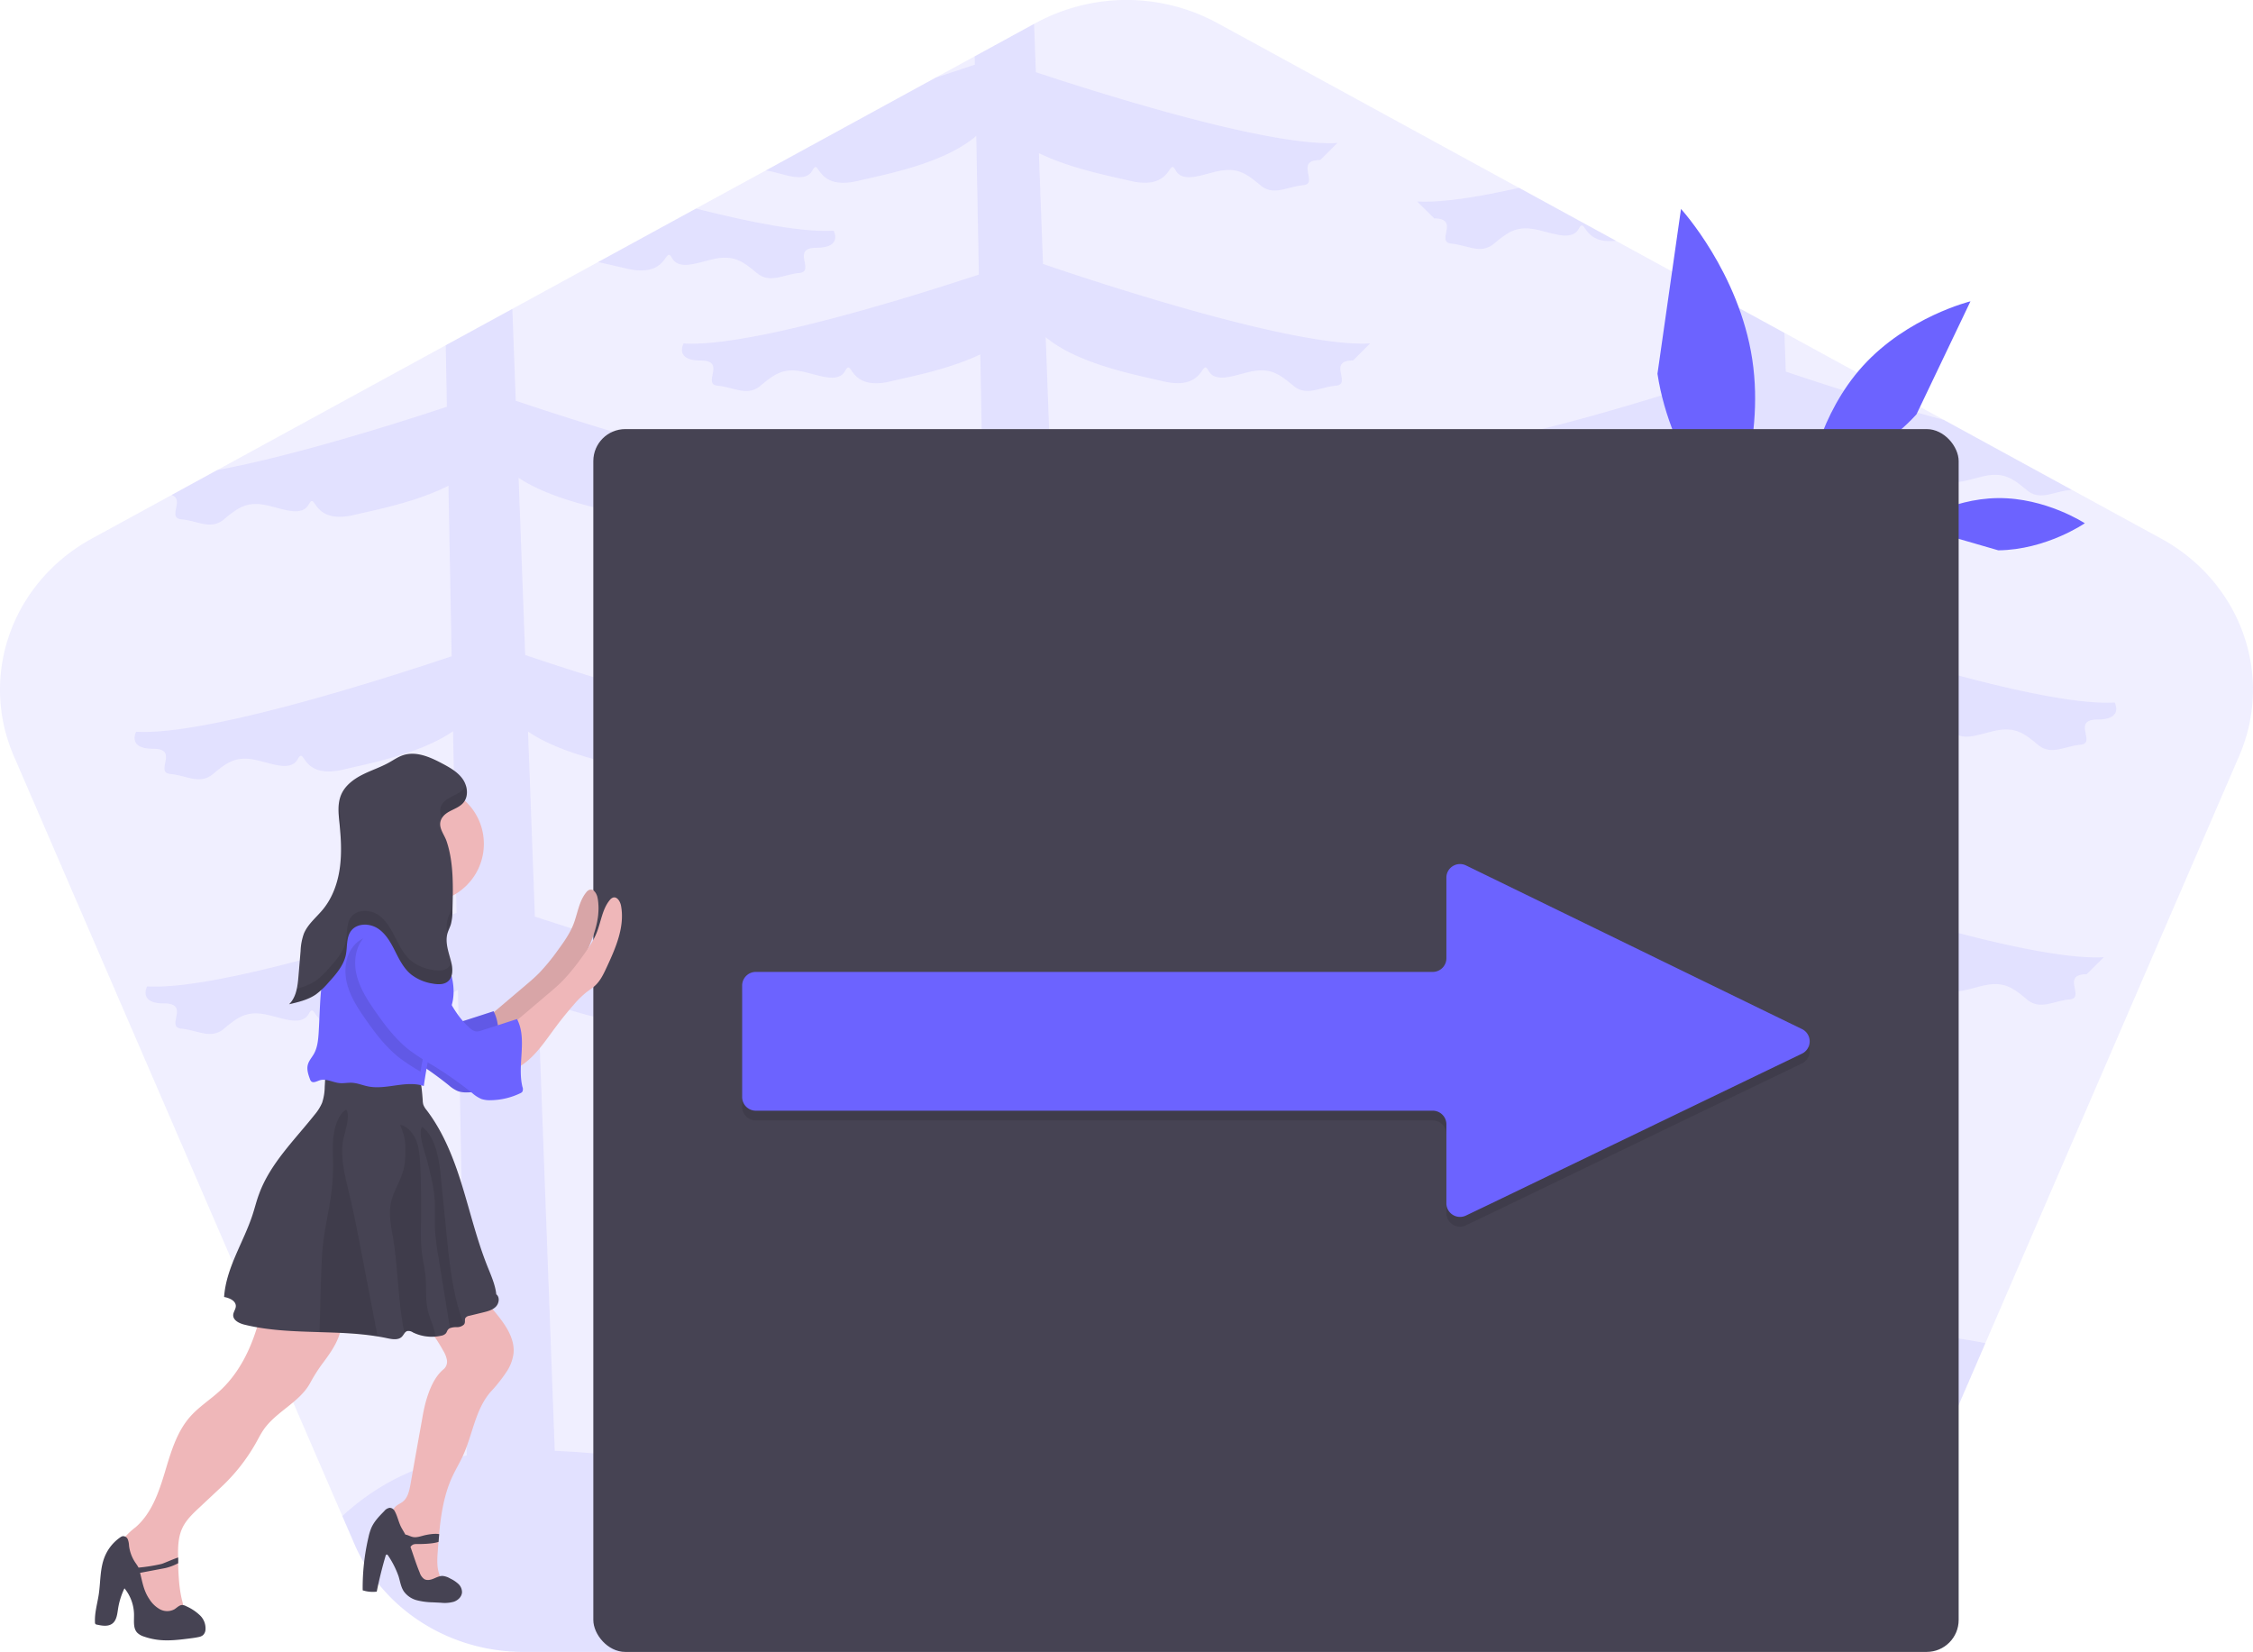 <svg  xmlns="http://www.w3.org/2000/svg" viewBox="0 0 1153.45 845.67">
    <path d="M1169.66 414.15l-129.94 300.63-44.46 102.85c-14.44 33.39-48.57 55.18-86.46 55.18h-617.6c-37.89 0-72-21.79-86.46-55.18l-6.2-14.35-168.2-389.13c-17.89-41.4-.79-89 40-111.3l40.8-22.28 23.34-12.75 117.02-63.92 34.08-18.62 43.94-24 50.07-27.35 35.74-19.51 87-47.54 19.96-10.88 30.38-16.6.85-.45a97.46 97.46 0 0 1 93 0l154.48 84.41 49.58 27.09 50.88 27.79 35.29 19.27 81.67 44.59 65.4 35.73 45.8 25c40.83 22.29 57.93 69.92 40.04 111.32z"
          transform="translate(-23.28 -27.16)" fill="#6c63ff" opacity=".1"></path>
    <path d="M320.62 137.45c-3.75-.9-8.75-2-14.38-3.32l50.07-27.35c27.81 7.08 54.56 12.28 70.49 11.33 0 0 4.78 8.72-8.74 8.72s-.41 12.14-8.76 12.9-15.11 5.68-21.87 0-11.13-8.72-19.48-7.59-19.89 7.2-23.87 0-1.19 10.61-23.46 5.31zM725.52 103.15c12.38.73 31.34-2.25 52.24-7l49.58 27.09c-17.55 2.11-15.41-12.8-19.1-6.11-4 7.2-15.52 1.13-23.87 0s-12.72 1.89-19.48 7.59-13.52.75-21.87 0 4.76-12.9-8.76-12.9l-8.74-8.67z"
          fill="#6c63ff" opacity=".1"></path>
    <path d="M1097.15 395.52c13.52 0 8.75-8.73 8.75-8.73-36.9 2.21-132.09-28.69-163.53-39.31l-3.37-90.69c17.09 11.28 42.85 16 55.11 19 22.27 5.3 19.49-12.52 23.46-5.31s15.51 1.13 23.87 0 12.72 1.89 19.48 7.58 13.52.75 21.87 0a5.22 5.22 0 0 0 1.09-.19l-65.4-35.73c-32.5-8.74-64.63-19.24-80.93-24.75l-.74-19.84-35.29-19.27.79 42.2c-38.18 12.61-119.92 38-153.5 36 0 0-4.78 8.72 8.74 8.72s.41 12.14 8.76 12.9 15.11 5.69 21.87 0 11.13-8.72 19.48-7.58 19.89 7.2 23.87 0 1.19 10.61 23.46 5.31c10.68-2.55 31.57-6.49 48.09-14.91l1.63 87.31c-33.3 11.2-125.34 40.79-161.51 38.63 0 0-4.77 8.73 8.75 8.73s.4 12.14 8.75 12.89 15.11 5.69 21.87 0 11.14-8.72 19.49-7.58 19.88 7.2 23.86 0 1.19 10.61 23.47 5.31c12.49-3 39-7.87 56-19.6l1.75 93c-35.61 11.88-123.28 39.68-158.38 37.59 0 0-4.78 8.72 8.74 8.72s.5 12.08 8.8 12.88 15.11 5.68 21.87 0 11.13-8.73 19.48-7.59 19.89 7.2 23.87 0 1.19 10.61 23.46 5.31c11.75-2.8 35.9-7.3 52.94-17.6l3.87 205.22c-40.23 13.11-78.93 31.66-121 37.33-70.26 9.47-142-18-211.95-17.3l-5.52-148.49c16 7.47 35.16 11.11 45.22 13.51 22.28 5.3 19.5-12.51 23.47-5.31s15.51 1.13 23.86 0 12.73 1.89 19.49 7.59 13.52.75 21.87 0-4.76-12.9 8.76-12.9l8.74-8.72c-33.42 2-114.54-23.13-153-35.79l-3.52-94.74c17.09 11.66 43.45 16.52 55.9 19.49 22.27 5.3 19.49-12.51 23.46-5.31s15.52 1.13 23.87 0 12.72 1.89 19.48 7.59 13.52.74 21.88 0-4.77-12.9 8.75-12.9l8.74-8.72c-36.92 2.2-132.08-28.7-163.52-39.32l-3.38-90.69c17.1 11.28 42.86 16 55.11 19 22.28 5.3 19.5-12.52 23.47-5.31s15.51 1.13 23.86 0 12.73 1.89 19.49 7.58 13.52.75 21.87 0-4.76-12.89 8.76-12.89l8.74-8.72c-36.59 2.16-130.52-28.24-162.69-39.12l-3.36-90.23c16.66 13.88 46.45 19.32 59.92 22.53 22.28 5.3 19.5-12.51 23.47-5.31s15.51 1.13 23.86 0 12.73 1.89 19.49 7.59 13.52.75 21.87 0-4.76-12.9 8.76-12.9l8.74-8.72c-38.65 2.31-141.11-31.66-167.5-40.67l-2.1-56.75c16.25 7.92 36.24 11.7 46.6 14.17 22.27 5.3 19.49-12.52 23.46-5.31s15.52 1.13 23.87 0 12.72 1.89 19.48 7.58 13.52.75 21.87 0-4.76-12.9 8.76-12.9l8.74-8.72c-33.83 2-116.51-23.73-154.33-36.24l-.92-24.73-30.39 16.61.08 4.24c-4.86 1.65-11.73 4-20 6.64l-87 47.54c8.35 1.14 19.85 7.18 23.82 0s1.19 10.61 23.47 5.31c13.6-3.25 43.87-8.77 60.43-23l1.34 71c-39.14 12.89-118.28 37.27-151.19 35.27 0 0-4.77 8.72 8.75 8.72s.4 12.14 8.75 12.9 15.12 5.68 21.88 0 11.13-8.72 19.48-7.59 19.89 7.2 23.87 0 1.19 10.61 23.46 5.31c10.17-2.42 29.63-6.12 45.73-13.74l1.59 84.53c-38.18 12.61-119.92 38-153.51 36 0 0-4.77 8.72 8.75 8.72s.4 12.14 8.75 12.89 15.12 5.69 21.88 0 11.13-8.72 19.48-7.58 19.89 7.2 23.87 0 1.19 10.61 23.46 5.31c10.67-2.54 31.57-6.49 48.08-14.91l1.64 87.31c-33.31 11.13-125.35 40.75-161.51 38.6 0 0-4.78 8.72 8.74 8.72s.41 12.14 8.76 12.9 15.11 5.68 21.87 0 11.13-8.72 19.48-7.59 19.89 7.2 23.87 0 1.19 10.61 23.47 5.31c12.48-3 39-7.87 56.05-19.6l1.75 93.05c-35.63 11.89-123.28 39.68-158.39 37.59 0 0-4.77 8.72 8.75 8.72s.4 12.14 8.75 12.9 15.12 5.68 21.88 0 11.13-8.72 19.48-7.59 19.89 7.2 23.87 0 1.19 10.61 23.46 5.31c11.75-2.8 35.9-7.3 52.94-17.6l3 157.29-1.27.28c-28.35 6.47-54.6 19.84-83.1 25.39-46.5 9.09-96.38-2.78-143.7-4.66l-8.63-231.89c16 7.47 35.16 11.11 45.23 13.51 22.27 5.3 19.49-12.51 23.46-5.31s15.51 1.13 23.87 0 12.72 1.89 19.48 7.59 13.52.75 21.87 0-4.76-12.9 8.76-12.9l8.74-8.72c-33.42 2-114.54-23.13-152.95-35.79l-3.52-94.74c17.08 11.66 43.45 16.52 55.89 19.49 22.28 5.3 19.5-12.51 23.46-5.31s15.52 1.13 23.87 0 12.73 1.89 19.49 7.59 13.52.74 21.87 0-4.77-12.9 8.75-12.9l8.75-8.72c-36.93 2.2-132.09-28.7-163.53-39.32l-3.38-90.69c17.1 11.29 42.86 16 55.12 19 22.27 5.3 19.49-12.52 23.46-5.31s15.51 1.13 23.87 0 12.77 1.83 19.48 7.53 13.52.74 21.87 0-4.76-12.9 8.76-12.9l8.74-8.72c-36.63 2.19-130.57-28.21-162.75-39.07l-1.75-47-34.08 18.59.59 31.5c-27.89 9.22-79 25.24-117.64 32.42l-23.34 12.75c6.92 2.26-2.38 11.75 5 12.43 8.35.74 15.11 5.68 21.87 0s11.13-8.73 19.48-7.59 19.89 7.2 23.87 0 1.19 10.61 23.46 5.31c10.68-2.54 31.57-6.49 48.09-14.91l1.63 87.31c-33.3 11.2-125.34 40.8-161.51 38.64 0 0-4.77 8.72 8.75 8.72s.4 12.14 8.75 12.9 15.11 5.68 21.87 0 11.14-8.72 19.49-7.59 19.88 7.2 23.86 0 1.19 10.61 23.47 5.31c12.49-3 39-7.87 56.05-19.6l1.76 93.05c-35.61 11.89-123.28 39.68-158.38 37.59 0 0-4.78 8.72 8.74 8.72s.4 12.14 8.76 12.9 15.11 5.68 21.87 0 11.13-8.72 19.48-7.59 19.89 7.2 23.87 0 1.19 10.61 23.46 5.31c11.75-2.8 35.9-7.3 52.94-17.6l4.49 238.4a128.79 128.79 0 0 0-34.67 11 122.92 122.92 0 0 0-29 20l6.2 14.35c14.44 33.39 48.57 55.18 86.46 55.18h617.58c37.89 0 72-21.79 86.46-55.18l44.46-102.85a233.66 233.66 0 0 0-83.79-1.78l-7-190c16 7.47 35.16 11.1 45.23 13.51 22.27 5.3 19.49-12.52 23.46-5.31s15.51 1.13 23.87 0 12.72 1.89 19.48 7.59 13.52.74 21.87 0-4.76-12.9 8.76-12.9l8.74-8.72c-33.42 2-114.54-23.13-152.95-35.79l-3.52-94.74c17.08 11.65 43.45 16.52 55.89 19.49 22.28 5.3 19.5-12.52 23.46-5.31s15.52 1.13 23.87 0 12.73 1.89 19.49 7.58 13.52.75 21.87 0-4.82-12.88 8.7-12.88z"
          transform="translate(-23.28 -27.16)" fill="#6c63ff" opacity=".1"></path>
    <path d="M897.09 183.97c6.76 44.56-12 84.37-12 84.37s-29.77-32.44-36.53-77l12.05-84.37s29.72 32.44 36.48 77zM1022.79 254.99c24.53-.27 44.56 12.88 44.56 12.88s-19.74 13.59-44.27 13.86l-44.56-12.89s19.74-13.59 44.27-13.85zM953.81 187.25c-22.83 25.09-27.66 57.88-27.66 57.88s32.18-7.9 55-33l27.66-57.88s-32.17 7.9-55 33z"
          fill="#6c63ff"></path>
    <rect x="303.76" y="219.67" width="699" height="626" rx="16.37" fill="#464353"></rect>
    <path d="M945.86 571.54l-17.58 8.46-142 68.46-12.53 6a7 7 0 0 1-9.47-3.67 6.87 6.87 0 0 1-.5-2.59v-40.44a7 7 0 0 0-6.95-7h-346.6a7 7 0 0 1-7-6.95v-57.1a7 7 0 0 1 7-7h346.6a7 7 0 0 0 6.95-6.95v-41.34a6.87 6.87 0 0 1 .5-2.59 7 7 0 0 1 9.49-3.65l12.51 6.09 142 69.18 17.61 8.55a7 7 0 0 1-.03 12.54z"
          transform="translate(-23.28 -27.16)" opacity=".1"></path>
    <path d="M945.86 566.54l-17.58 8.46-142 68.46-12.53 6a7 7 0 0 1-9.47-3.67 6.87 6.87 0 0 1-.5-2.59v-40.44a7 7 0 0 0-6.95-7h-346.6a7 7 0 0 1-7-6.95v-57.1a7 7 0 0 1 7-7h346.6a7 7 0 0 0 6.95-6.95v-41.34a6.87 6.87 0 0 1 .5-2.59 7 7 0 0 1 9.49-3.65l12.51 6.09 142 69.18 17.61 8.55a7 7 0 0 1-.03 12.54z"
          transform="translate(-23.28 -27.16)" fill="#6c63ff"></path>
    <path d="M198.11 703.13c.34 8.36-5 15.77-10 22.43a84 84 0 0 0-6.15 9.8c-5.5 9.8-17.32 14.46-23.72 23.7-1.55 2.24-2.75 4.7-4.1 7.07a94.47 94.47 0 0 1-17.28 22l-11.57 10.84c-3.29 3.08-6.65 6.25-8.6 10.32-2.23 4.69-2.35 10-2.22 15.25v2.91c.2 6.35.49 12.73 2 18.88.5 2 1.12 4.1.34 6-.83 2-3 3.11-5.11 3.81-2.26.75-4.74 1.26-7 .47s-3.82-2.74-5.21-4.66c-6.75-9.3-9.49-20.78-13.51-31.55-.84-2.24.06-4.8 1.54-6.67a38.39 38.39 0 0 1 5.28-4.82c8-7 11.69-17.5 14.75-27.64s6-20.75 12.95-28.71c4.52-5.17 10.45-8.87 15.49-13.53 12.55-11.62 18.82-28.58 22.1-45.38a34.3 34.3 0 0 1 11.7-.15l20.63 2.74c2.23.3 4.67.71 6.12 2.42a7.43 7.43 0 0 1 1.57 4.47zM286.17 720.17a21.93 21.93 0 0 1-3.23 8.76 78.75 78.75 0 0 1-8.46 10.75c-7.88 9-9.21 21.92-14.23 32.81-1.63 3.54-3.65 6.88-5.3 10.4-4.33 9.26-5.92 19.45-6.86 29.69-.12 1.32-.23 2.64-.33 3.95-.14 1.63-.25 3.26-.37 4.88-.31 4.29-.58 8.8 1.23 12.7.93 2 2.45 3.66 2.51 5.87-3.1 3-8.42 2.66-12 .22s-5.81-6.4-7.62-10.35a95.21 95.21 0 0 1-7.15-22.71c-.55-3-.8-6.47 1.33-8.63 1.07-1.08 2.56-1.62 3.76-2.56 2.63-2.06 3.39-5.66 4-9q3-17 6.07-34a82.55 82.55 0 0 1 1.77-8.23c1.71-5.99 4.31-12.72 9.23-16.72a5.11 5.11 0 0 0 1.55-4.69 14.23 14.23 0 0 0-1.92-4.76c-3.67-6.56-8.05-13.14-14.65-16.74a75.69 75.69 0 0 1 23.07-13.22 9.16 9.16 0 0 1 4.75-.81 8.07 8.07 0 0 1 2.46 1c4.53 2.54 8 6.54 11.32 10.54 4.95 6.02 9.9 13.1 9.07 20.85z"
          transform="translate(-23.28 -27.16)" fill="#efb7b9"></path>
    <path d="M125.64 854.09a24.68 24.68 0 0 0-7-4.65 4.85 4.85 0 0 0-1.9-.63c-1.61-.08-2.82 1.37-4.2 2.21a7.76 7.76 0 0 1-7.34 0 15 15 0 0 1-5.47-5.24c-2.94-4.34-3.52-8.67-4.74-13.43l12.82-2.42a27 27 0 0 0 6.7-2.52v-2.91c-2.37.71-7.4 3-8.59 3.31a89.32 89.32 0 0 1-11.72 1.86c-.61-1.21-1.49-2.26-2.2-3.45a19.66 19.66 0 0 1-2.67-7.83 9.89 9.89 0 0 0-.63-3.2 2.54 2.54 0 0 0-2.7-1.59 3.44 3.44 0 0 0-1.15.57 22.3 22.3 0 0 0-8 10c-2.41 6-2.06 12.74-3 19.15-.72 4.8-2.2 9.56-1.94 14.41a1 1 0 0 0 1 1.13c2.67.59 5.74 1.1 7.91-.56s2.48-4.8 2.9-7.53a37 37 0 0 1 3.28-10.5 21.73 21.73 0 0 1 4.89 14.41c0 2.89-.36 6.17 1.62 8.28a8.35 8.35 0 0 0 3.45 2 34.43 34.43 0 0 0 8.14 1.78c5 .48 10.09-.15 15.1-.78 1.58-.2 3.17-.4 4.74-.75a5 5 0 0 0 2.21-.92 4.07 4.07 0 0 0 1.3-2.53 9.22 9.22 0 0 0-2.81-7.67zM257.92 838a16.44 16.44 0 0 0-4.1-2.72 9.32 9.32 0 0 0-4-1.35c-1.63 0-3.12.8-4.63 1.42s-3.28 1-4.7.2a6.37 6.37 0 0 1-2.33-3.31c-1.8-4.3-3.16-8.78-4.73-13.16a3.3 3.3 0 0 1 1.55-1.29 4.87 4.87 0 0 1 1.52-.18c2 0 8.08 0 11.31-1.12.1-1.31.21-2.63.33-3.95-2.5-.52-6.79.38-7.92.69-1.85.47-3.74 1.16-5.61.76-1.3-.27-2.53-1.06-3.8-1.23-.6-1.11-1.25-2.18-1.87-3.27-1.58-2.8-2.07-6.06-3.61-8.77a3 3 0 0 0-2.48-1.67 4.32 4.32 0 0 0-2.82 1.66c-2.55 2.59-5.17 5.27-6.63 8.6a26.17 26.17 0 0 0-1.44 4.66 113.68 113.68 0 0 0-3 27.32 17 17 0 0 0 7.2.68q1.86-9.28 4.55-18.37a.92.92 0 0 1 .35-.57c.39-.21.8.22 1 .6a46.77 46.77 0 0 1 5.26 10.45c.81 2.63 1.18 5.48 2.71 7.77a11.9 11.9 0 0 0 6.71 4.54 35.7 35.7 0 0 0 8.19 1.06l4.1.2a17.12 17.12 0 0 0 6.62-.52c2.1-.73 4-2.52 4.16-4.74a5.82 5.82 0 0 0-1.89-4.39zM277.15 696.08c-1.68 1.72-4.15 2.37-6.49 2.94l-7.11 1.73a2.91 2.91 0 0 0-2 1.13c-.41.74-.12 1.67-.32 2.49a2.11 2.11 0 0 1-.45.88 5.18 5.18 0 0 1-3.66 1.31 9.38 9.38 0 0 0-3.45.51 2.79 2.79 0 0 0-1.16.94c-.36.52-.51 1.16-.89 1.66a4.12 4.12 0 0 1-2.46 1.28 21.32 21.32 0 0 1-3 .46 22 22 0 0 1-11.5-2.17 4.11 4.11 0 0 0-2.88-.69 2.78 2.78 0 0 0-1.43 1.15 18.09 18.09 0 0 1-1.19 1.64c-1.84 2-5 1.46-7.65.9-1.63-.35-3.27-.65-4.91-.92-9.8-1.6-19.79-1.92-29.77-2.21-12.9-.39-25.8-.74-38.29-3.79-2.72-.66-6-2.22-5.87-5 .09-1.59 1.35-3 1.34-4.56 0-2.72-3.33-4.18-6-4.63 1-14.86 9.89-27.87 14.54-42 1.16-3.51 2-7.11 3.31-10.58 5.66-15.64 18.09-27.64 28.43-40.66a24.32 24.32 0 0 0 3.86-6.09 26.55 26.55 0 0 0 1.37-8.23l.57-9.79c15.33-.72 30.22-.43 45.22 2.81a3.07 3.07 0 0 1 3.16 3q.87 5.37 1.22 10.79a8.91 8.91 0 0 0 .34 2.36 9.79 9.79 0 0 0 1.62 2.67c8.68 11.38 14 25 18.2 38.64s7.54 27.66 12.82 41c1.82 4.6 4.2 9.77 4.68 14.7 1.9 1.41 1.48 4.6-.2 6.33z"
          transform="translate(-23.28 -27.16)" fill="#464353"></path>
    <path d="M216.61 711.32c-9.8-1.6-19.79-1.92-29.77-2.21q.41-13.8.83-27.6c.19-6.12.37-12.25 1.1-18.32 1-8.64 3.14-17.11 4.2-25.74a114.11 114.11 0 0 0 .83-14.9c-.05-5.07-.41-10.17.42-15.17.68-4.11 2.48-9.93 6.28-12.18 2.54 3.48-1.36 13.2-1.82 17.36-.94 8.66 1.4 17.29 3.41 25.76 2.42 10.17 4.4 20.44 6.37 30.71q4.08 21.14 8.15 42.29zM246.17 711.41a22 22 0 0 1-11.5-2.17 4.11 4.11 0 0 0-2.88-.69 2.78 2.78 0 0 0-1.43 1.15c-3.38-16.05-3.2-32.75-5.87-49-1-5.78-2.28-11.68-1.16-17.43 1.2-6.14 5.07-11.47 6.58-17.54 1-4 .92-8.13.85-12.22s-1.27-6.84-2.61-10.49c3.56.59 6.46 4.08 7.89 7.23 1.75 3.84 2.08 8.15 2.31 12.37.56 10.19.65 20.39.5 30.59a113.2 113.2 0 0 0 .32 14.27c.52 4.67 1.67 9.26 2.05 13.94.44 5.62-.22 11.37 1.15 16.84 1.1 4.41 3.49 8.81 3.8 13.15zM260.76 705.25a5.18 5.18 0 0 1-3.66 1.31 9.38 9.38 0 0 0-3.45.51q-3-18.3-5.93-36.58a124.18 124.18 0 0 1-1.72-13.57c-.26-5.27.15-10.55-.22-15.81-.45-6.47-2.07-12.77-3.62-19-.92-3.73-5.14-14.85-2.78-18 3.68 2.38 5.92 7.47 7.17 11.53a73.55 73.55 0 0 1 2.45 14.36l2.82 28.22c1.56 15.61 3.17 31.42 8.62 46.14l.32.89z"
          transform="translate(-23.28 -27.16)" opacity=".1"></path>
    <path d="M291.72 532.1c2.64-2.23 5.28-4.47 7.7-6.93a105.55 105.55 0 0 0 9.44-11.54c3.06-4.17 6.1-8.44 8-13.26 2.15-5.52 2.81-11.8 6.55-16.38a3.75 3.75 0 0 1 1.69-1.32c2.13-.67 3.72 2 4.13 4.21 2 10.82-2.77 21.62-7.41 31.6-1.53 3.29-3.13 6.67-5.78 9.16-1.4 1.31-3 2.32-4.55 3.49a47.63 47.63 0 0 0-6.44 6.34q-5 5.68-9.51 11.77c-3.73 5-7.23 10.24-11.65 14.65s-9.95 8-16.14 8.87c1.77-.24 1.19-10.63 1-11.94-.27-1.9-1.57-4.14-1.61-6-.05-2.28.88-2.61 2.76-4.21z"
          transform="translate(-23.28 -27.16)" fill="#efb7b9"></path>
    <path d="M291.72 532.1c2.64-2.23 5.28-4.47 7.7-6.93a105.55 105.55 0 0 0 9.44-11.54c3.06-4.17 6.1-8.44 8-13.26 2.15-5.52 2.81-11.8 6.55-16.38a3.75 3.75 0 0 1 1.69-1.32c2.13-.67 3.72 2 4.13 4.21 2 10.82-2.77 21.62-7.41 31.6-1.53 3.29-3.13 6.67-5.78 9.16-1.4 1.31-3 2.32-4.55 3.49a47.63 47.63 0 0 0-6.44 6.34q-5 5.68-9.51 11.77c-3.73 5-7.23 10.24-11.65 14.65s-9.95 8-16.14 8.87c1.77-.24 1.19-10.63 1-11.94-.27-1.9-1.57-4.14-1.61-6-.05-2.28.88-2.61 2.76-4.21z"
          transform="translate(-23.28 -27.16)" opacity=".1"></path>
    <path d="M194.22 439.5s-6 30-13 35l38 11s1-24 13-35l-38-11z" fill="#efb7b9"></path>
    <path d="M205.56 498.71a12.54 12.54 0 0 0-7.68 4.1c-4.72 5.08-5.66 12.81-4 19.55s5.47 12.71 9.43 18.4c5.16 7.42 10.71 14.73 17.88 20.24a134.78 134.78 0 0 0 12.06 7.79 197 197 0 0 1 19.87 14 16.7 16.7 0 0 0 4.7 3 13.4 13.4 0 0 0 4.59.6 36 36 0 0 0 15.16-3.53 2.79 2.79 0 0 0 1.14-.82 3.06 3.06 0 0 0 .05-2.45c-2.82-11.4 2.62-24.33-2.78-34.75-5.87 1.91-12.31 4-18.18 5.86a6.65 6.65 0 0 1-2.84.48 6 6 0 0 1-3.06-1.67c-6.36-5.5-10.37-13.16-14-20.73s-7.19-15.38-12.91-21.54-11.07-9.42-19.43-8.53z"
          transform="translate(-23.28 -27.16)" fill="#6c63ff"></path>
    <path d="M205.56 498.71a12.54 12.54 0 0 0-7.68 4.1c-4.72 5.08-5.66 12.81-4 19.55s5.47 12.71 9.43 18.4c5.16 7.42 10.71 14.73 17.88 20.24a134.78 134.78 0 0 0 12.06 7.79 197 197 0 0 1 19.87 14 16.7 16.7 0 0 0 4.7 3 13.4 13.4 0 0 0 4.59.6 36 36 0 0 0 15.16-3.53 2.79 2.79 0 0 0 1.14-.82 3.06 3.06 0 0 0 .05-2.45c-2.82-11.4 2.62-24.33-2.78-34.75-5.87 1.91-12.31 4-18.18 5.86a6.65 6.65 0 0 1-2.84.48 6 6 0 0 1-3.06-1.67c-6.36-5.5-10.37-13.16-14-20.73s-7.19-15.38-12.91-21.54-11.07-9.42-19.43-8.53z"
          transform="translate(-23.28 -27.16)" opacity=".1"></path>
    <circle cx="217.72" cy="432" r="30" fill="#efb7b9"></circle>
    <path d="M253 545.5l-.07.13c-1.73 3.21-4.32 5.91-6.1 9.11-2 3.62-2.93 7.75-3.73 11.82q-.83 4.1-1.53 8.21c-.48 2.78-.93 5.56-1.34 8.36-9.06-3.07-19.1 2.08-28.48.2-2.81-.56-5.5-1.74-8.36-1.87-2.09-.1-4.19.37-6.28.17-3.47-.33-6.91-2.51-10.22-1.4-1.48.5-3.31 1.56-4.37.41a3.17 3.17 0 0 1-.54-1c-.86-2.37-1.74-4.92-1.12-7.36.53-2.08 2.06-3.73 3.12-5.6 1.83-3.25 2.2-7.1 2.44-10.83.61-9.64.59-19.35 2.17-28.88s4.91-19 11.35-26.24c3.16-3.54 7.29-6.55 12-6.94 17.33-1.4 31.35 8.16 38.92 23.34 4.4 8.8 6.74 19.66 2.14 28.37z"
          transform="translate(-23.28 -27.16)" fill="#6c63ff"></path>
    <path d="M303.72 536.1c2.64-2.23 5.28-4.47 7.7-6.93a105.55 105.55 0 0 0 9.44-11.54c3.06-4.17 6.1-8.44 8-13.26 2.15-5.52 2.81-11.8 6.55-16.38a3.75 3.75 0 0 1 1.69-1.32c2.13-.67 3.72 2 4.13 4.21 2 10.82-2.77 21.62-7.41 31.6-1.53 3.29-3.13 6.67-5.78 9.16-1.4 1.31-3 2.32-4.55 3.49a47.63 47.63 0 0 0-6.44 6.34q-5 5.68-9.51 11.77c-3.73 5-7.23 10.24-11.65 14.65s-9.95 8-16.14 8.87c1.77-.24 1.19-10.63 1-11.94-.27-1.9-1.57-4.14-1.61-6-.05-2.28.88-2.61 2.76-4.21z"
          transform="translate(-23.28 -27.16)" fill="#efb7b9"></path>
    <path d="M250 546.5l-.07.13c-1.73 3.21-4.32 5.91-6.1 9.11-2 3.62-2.93 7.75-3.73 11.82q-.83 4.1-1.53 8.21a110.29 110.29 0 0 1-10.4-6.77c-7.17-5.51-12.72-12.82-17.88-20.25-4-5.69-7.8-11.66-9.43-18.39s-.68-14.47 4-19.55a12.56 12.56 0 0 1 7.68-4.11c8.36-.89 13.64 2.34 19.36 8.49s9.26 14 12.91 21.54c1.62 3.27 3.28 6.62 5.19 9.77z"
          transform="translate(-23.28 -27.16)" opacity=".1"></path>
    <path d="M217.56 502.71a12.54 12.54 0 0 0-7.68 4.1c-4.72 5.08-5.66 12.81-4 19.55s5.47 12.71 9.43 18.4c5.16 7.42 10.71 14.73 17.88 20.24a134.78 134.78 0 0 0 12.06 7.79 197 197 0 0 1 19.87 14 16.7 16.7 0 0 0 4.7 3 13.4 13.4 0 0 0 4.59.6 36 36 0 0 0 15.16-3.53 2.79 2.79 0 0 0 1.14-.82 3.06 3.06 0 0 0 .05-2.45c-2.82-11.4 2.62-24.33-2.78-34.75-5.87 1.91-12.31 4-18.18 5.86a6.65 6.65 0 0 1-2.84.48 6 6 0 0 1-3.06-1.67c-6.36-5.5-10.37-13.16-14-20.73s-7.19-15.38-12.91-21.54-11.07-9.42-19.43-8.53z"
          transform="translate(-23.28 -27.16)" fill="#6c63ff"></path>
    <path d="M260.4 438.21c2.91-3.31 2.29-8.65-.25-12.25s-6.54-5.86-10.43-7.92c-6.19-3.29-13.31-6.47-20-4.3-2.61.85-4.89 2.46-7.29 3.8-4.42 2.46-9.29 4-13.79 6.3s-8.8 5.58-10.74 10.25-1.3 9.7-.8 14.61c.76 7.6 1.2 15.31.14 22.88s-3.69 15.06-8.52 21c-3.38 4.16-7.86 7.62-9.89 12.58a29.89 29.89 0 0 0-1.66 8.87l-1.09 12.89c-.43 5.14-1.08 10.76-4.79 14.34 4.76-1.1 9.65-2.26 13.67-5a39.15 39.15 0 0 0 6.49-6.12c3.8-4.19 7.75-8.66 8.89-14.2.85-4.14.14-8.84 2.66-12.23 3-4 9.27-4 13.48-1.39s6.78 7.19 9 11.61 4.52 9.07 8.4 12.17a23.82 23.82 0 0 0 10.88 4.58c2.66.49 5.68.63 7.78-1.07 2.87-2.32 2.58-6.74 1.65-10.31-1.23-4.73-3.14-9.66-1.81-14.37.44-1.57 1.23-3 1.72-4.58a25.51 25.51 0 0 0 .81-6.92c.28-11.73.81-24.36-3-35.64-1.22-3.61-4.49-7.05-2.81-11 2.09-4.79 8.12-4.96 11.3-8.58z"
          transform="translate(-23.28 -27.16)" fill="#464353"></path>
    <g opacity=".1">
        <path d="M197.81 458.27a117.66 117.66 0 0 0-.69-16.57c-.11-1.08-.23-2.17-.32-3.27a46 46 0 0 0 .32 10.27c.32 3.18.57 6.38.69 9.57zM252.54 522.61c-2.1 1.7-5.12 1.56-7.78 1.07a23.82 23.82 0 0 1-10.88-4.58c-3.85-3.14-6.08-7.78-8.34-12.21s-4.83-9-9-11.61-10.54-2.6-13.54 1.39c-2.52 3.39-1.81 8.09-2.66 12.23-1.14 5.54-5.09 10-8.89 14.2a39.15 39.15 0 0 1-6.49 6.12 30.58 30.58 0 0 1-9.72 4.07 15.05 15.05 0 0 1-3.95 8c4.76-1.1 9.65-2.26 13.67-5a39.15 39.15 0 0 0 6.49-6.12c3.8-4.19 7.75-8.66 8.89-14.2.85-4.14.14-8.84 2.66-12.23 3-4 9.27-4 13.48-1.39s6.78 7.19 9 11.61 4.52 9.04 8.4 12.14a23.82 23.82 0 0 0 10.88 4.58c2.66.49 5.68.63 7.78-1.07 2.69-2.17 2.6-6.2 1.81-9.63a5.66 5.66 0 0 1-1.81 2.63zM260.4 431.21c-3.18 3.62-9.21 3.8-11.28 8.62-.91 2.11-.37 4.09.51 6 2.42-3.89 7.82-4.29 10.77-7.65 2.15-2.45 2.37-6 1.31-9.15a7.35 7.35 0 0 1-1.31 2.18zM254.91 486.43a25.51 25.51 0 0 1-.81 6.92c-.49 1.56-1.28 3-1.72 4.58a15.41 15.41 0 0 0 0 7.21v-.21c.44-1.57 1.23-3 1.72-4.58a25.51 25.51 0 0 0 .81-6.92c.11-4.67.26-9.47.16-14.28-.07 2.45-.07 4.85-.16 7.28z"
              transform="translate(-23.28 -27.16)"></path>
    </g>
</svg>